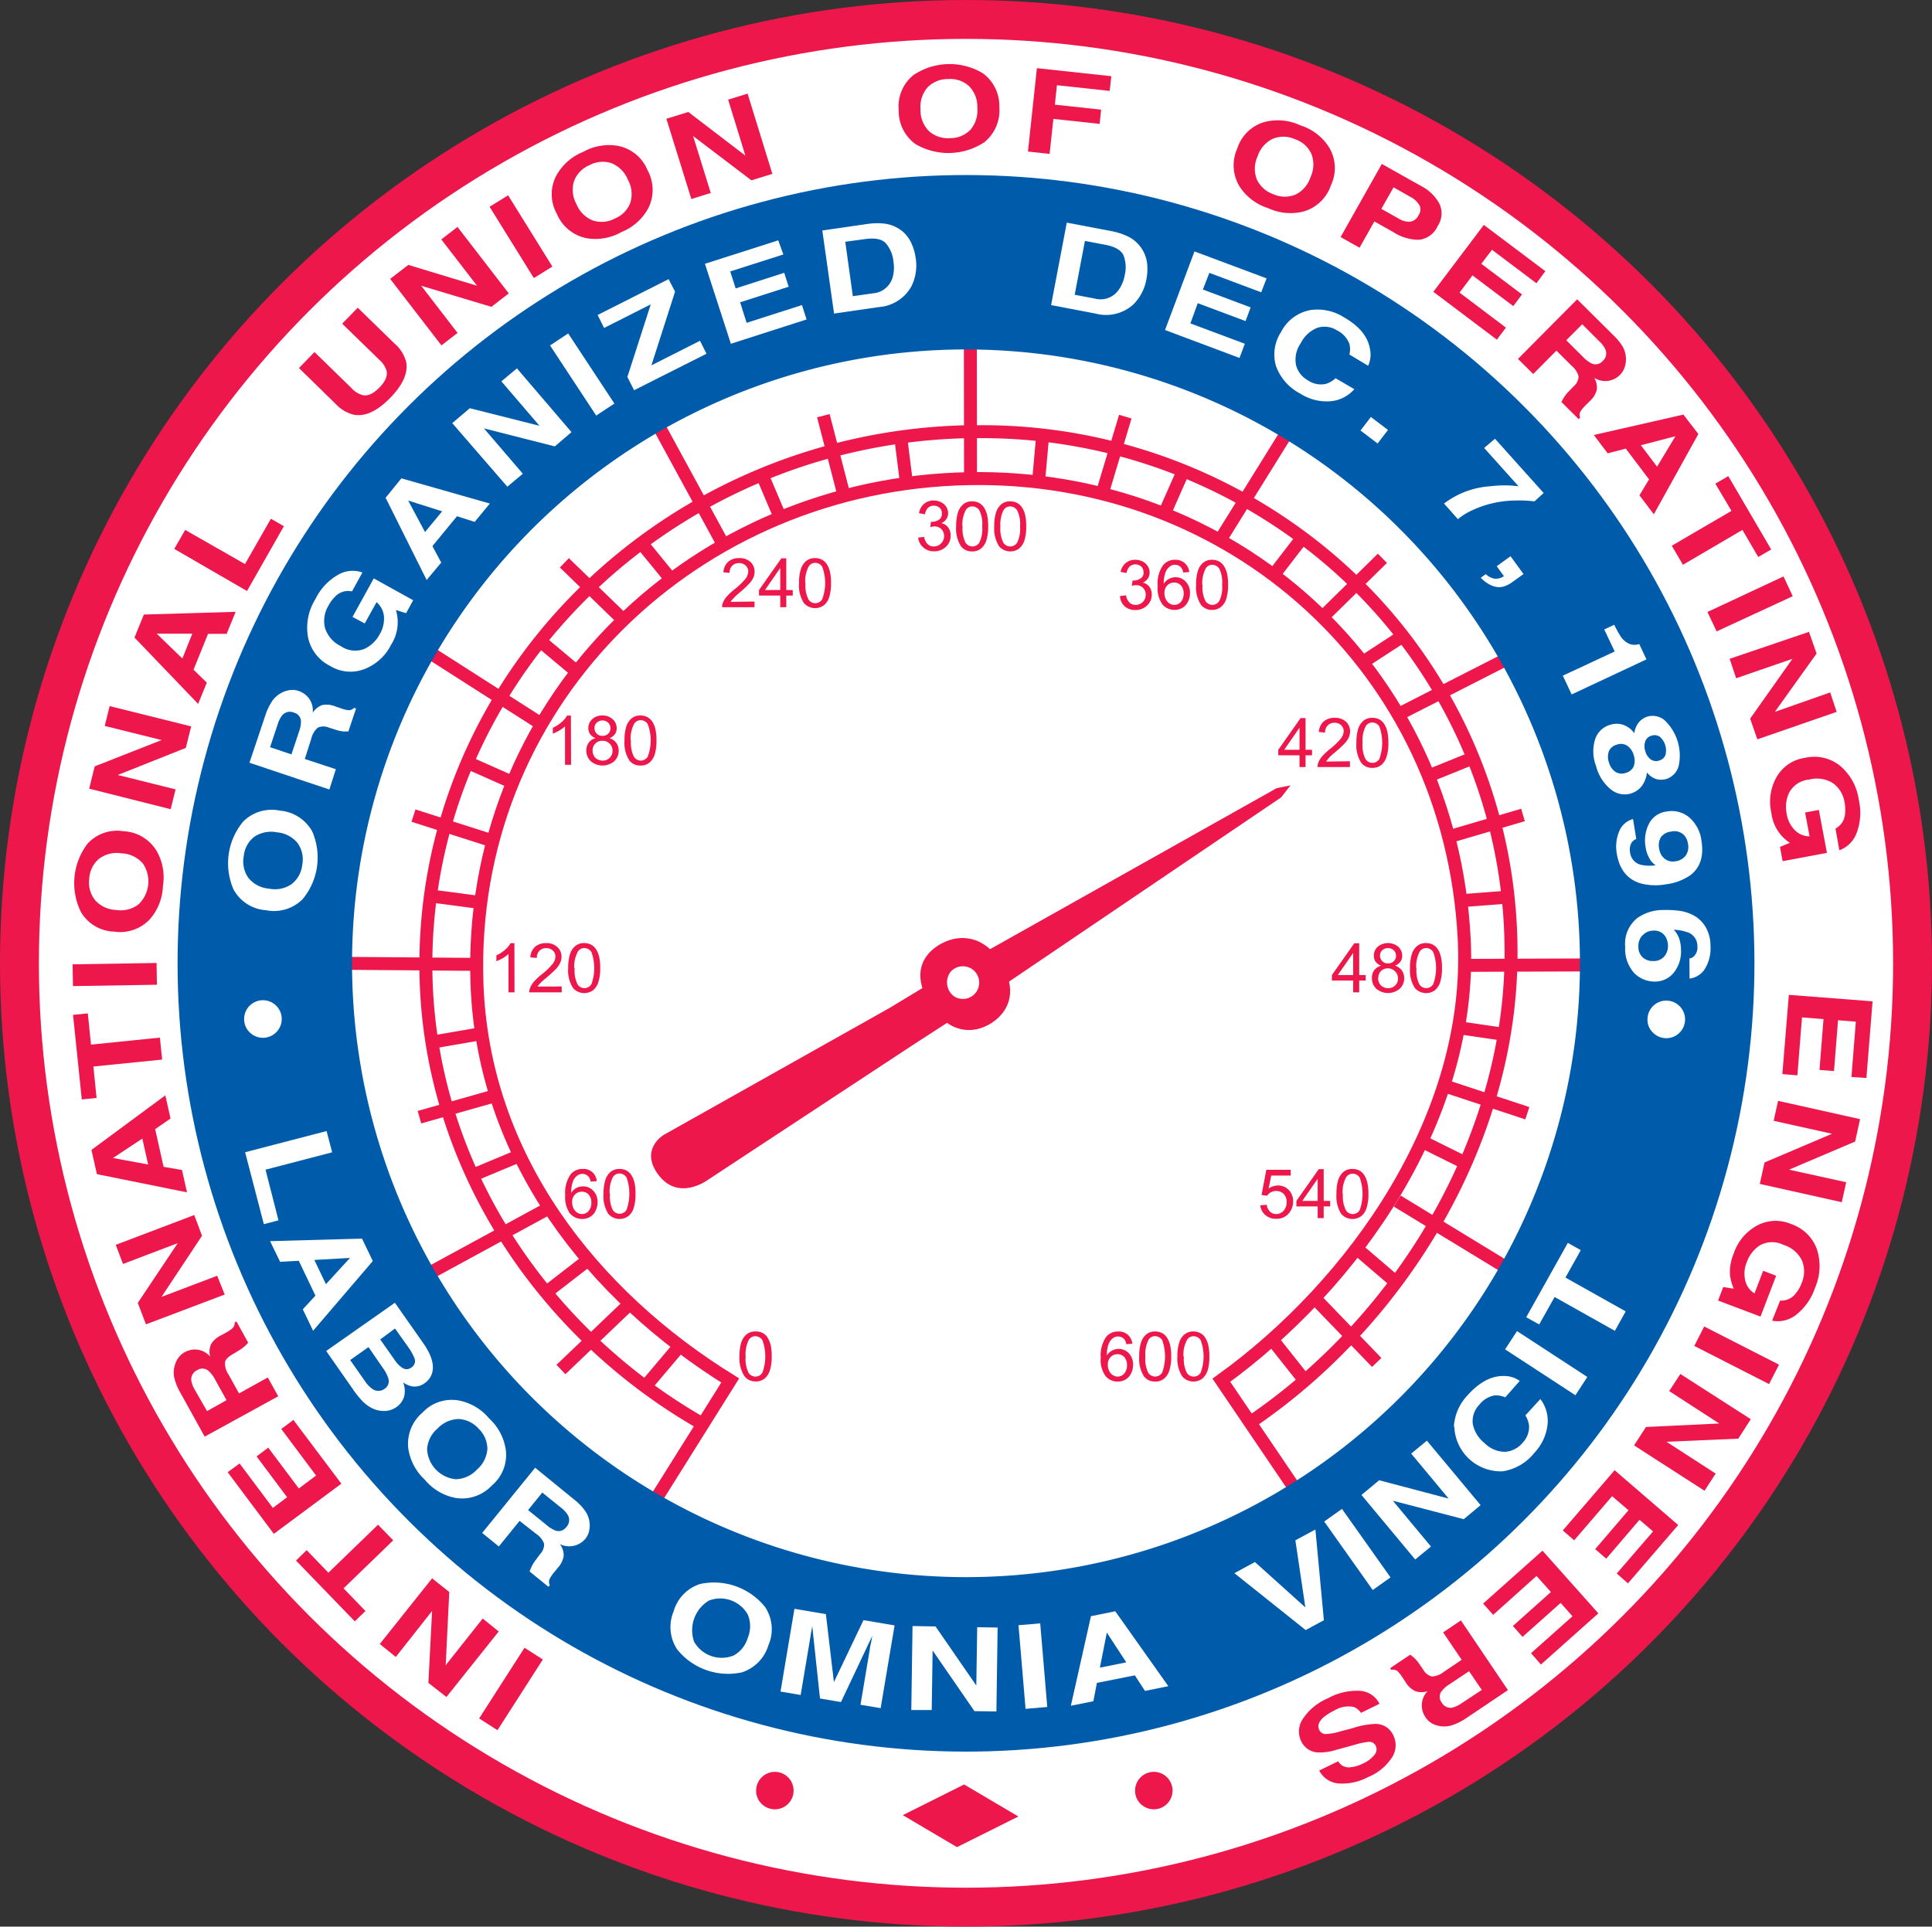 <svg id="Layer_1" data-name="Layer 1" xmlns="http://www.w3.org/2000/svg" viewBox="0 0 298.1 297.33"><rect x="0" y="0" width="298.1" height="297.33" fill="#333333" stroke="none"/><defs><style>.cls-1,.cls-4{fill:#fff;}.cls-1,.cls-3{stroke:#ed174c;}.cls-1{stroke-width:6px;}.cls-2{fill:#ed174c;}.cls-3,.cls-5,.cls-6,.cls-7{fill:none;}.cls-3{stroke-width:2px;}.cls-6,.cls-7{stroke:#005cab;}.cls-6{stroke-width:5px;}.cls-7{stroke-width:18px;}</style></defs><title>IUOE_logo</title><ellipse class="cls-1" cx="149.05" cy="148.66" rx="146.05" ry="145.66"/><path class="cls-2" d="M116.75,93.12V94h-5a1.54,1.54,0,0,1,.1-.64,3.49,3.49,0,0,1,.61-1,10.13,10.13,0,0,1,1.22-1.14,11,11,0,0,0,1.67-1.6,2,2,0,0,0,.43-1.12,1.21,1.21,0,0,0-.4-.93,1.42,1.42,0,0,0-1-.38,1.45,1.45,0,0,0-1.07.4,1.54,1.54,0,0,0-.41,1.11l-.95-.09a2.36,2.36,0,0,1,.74-1.63,2.52,2.52,0,0,1,1.72-.56,2.4,2.4,0,0,1,1.72.6,2,2,0,0,1,.63,1.5,2.32,2.32,0,0,1-.18.89,3.54,3.54,0,0,1-.62.92,14.7,14.7,0,0,1-1.43,1.34,11.5,11.5,0,0,0-1.07,1,3,3,0,0,0-.4.5Z" transform="translate(-0.33 -0.29)"/><path class="cls-2" d="M120.72,94V92.2h-3.28v-.85l3.45-4.9h.76v4.9h1v.85h-1V94Zm0-2.66V87.94l-2.36,3.41Z" transform="translate(-0.33 -0.29)"/><path class="cls-2" d="M123.62,90.28a6.78,6.78,0,0,1,.28-2.16,2.72,2.72,0,0,1,.82-1.26,2.12,2.12,0,0,1,1.37-.44,2.2,2.2,0,0,1,1.07.25,2,2,0,0,1,.75.7,3.66,3.66,0,0,1,.47,1.13,7.07,7.07,0,0,1,.17,1.78,7,7,0,0,1-.27,2.15,2.62,2.62,0,0,1-.82,1.26,2.3,2.3,0,0,1-3.09-.33A5,5,0,0,1,123.62,90.28Zm1,0a4.77,4.77,0,0,0,.43,2.48,1.24,1.24,0,0,0,2.15,0,7.21,7.21,0,0,0,0-5,1.28,1.28,0,0,0-1.08-.61,1.18,1.18,0,0,0-1,.54A4.78,4.78,0,0,0,124.58,90.28Z" transform="translate(-0.33 -0.29)"/><path class="cls-2" d="M142,83.26l.92-.12a2,2,0,0,0,.55,1.13,1.3,1.3,0,0,0,.93.35,1.51,1.51,0,0,0,1.11-.45A1.54,1.54,0,0,0,146,83a1.44,1.44,0,0,0-1.48-1.47,2.66,2.66,0,0,0-.65.11l.1-.82h.15a1.89,1.89,0,0,0,1.07-.31,1.06,1.06,0,0,0,.47-1,1.15,1.15,0,0,0-.34-.85,1.38,1.38,0,0,0-1.8,0,1.71,1.71,0,0,0-.46,1l-.93-.17a2.36,2.36,0,0,1,.77-1.44,2.26,2.26,0,0,1,1.5-.52,2.4,2.4,0,0,1,1.14.27,1.9,1.9,0,0,1,1.08,1.7,1.56,1.56,0,0,1-.27.89,1.74,1.74,0,0,1-.78.64,1.78,1.78,0,0,1,1.05.64A2,2,0,0,1,147,83a2.24,2.24,0,0,1-.72,1.68,2.55,2.55,0,0,1-1.83.69,2.38,2.38,0,0,1-1.65-.59A2.29,2.29,0,0,1,142,83.26Z" transform="translate(-0.33 -0.29)"/><path class="cls-2" d="M147.86,81.53a7,7,0,0,1,.28-2.16,2.62,2.62,0,0,1,.82-1.26,2.07,2.07,0,0,1,1.37-.45,2.28,2.28,0,0,1,1.07.25,2.06,2.06,0,0,1,.76.71,3.85,3.85,0,0,1,.47,1.12,7.67,7.67,0,0,1,.17,1.79,7.05,7.05,0,0,1-.28,2.15,2.64,2.64,0,0,1-.82,1.26,2.07,2.07,0,0,1-1.37.45,2.1,2.1,0,0,1-1.72-.79A5,5,0,0,1,147.86,81.53Zm1,0a4.79,4.79,0,0,0,.43,2.48,1.26,1.26,0,0,0,2.16,0,4.75,4.75,0,0,0,.43-2.47,4.74,4.74,0,0,0-.43-2.48,1.32,1.32,0,0,0-1.09-.62,1.18,1.18,0,0,0-1,.54A4.85,4.85,0,0,0,148.82,81.53Z" transform="translate(-0.33 -0.29)"/><path class="cls-2" d="M153.74,81.53a6.69,6.69,0,0,1,.28-2.16,2.55,2.55,0,0,1,.82-1.26,2,2,0,0,1,1.36-.45,2.25,2.25,0,0,1,1.07.25,2,2,0,0,1,.76.71,3.6,3.6,0,0,1,.47,1.12,7.67,7.67,0,0,1,.17,1.79,7.09,7.09,0,0,1-.27,2.15,2.8,2.8,0,0,1-.82,1.26,2.29,2.29,0,0,1-3.09-.34A5,5,0,0,1,153.74,81.53Zm.95,0a4.77,4.77,0,0,0,.44,2.48,1.25,1.25,0,0,0,2.15,0,4.73,4.73,0,0,0,.44-2.47,4.72,4.72,0,0,0-.44-2.48,1.3,1.3,0,0,0-1.09-.62,1.2,1.2,0,0,0-1,.54A4.85,4.85,0,0,0,154.69,81.53Z" transform="translate(-0.33 -0.29)"/><path class="cls-2" d="M173.14,92.28l.93-.12a2.1,2.1,0,0,0,.54,1.13,1.32,1.32,0,0,0,.94.35,1.51,1.51,0,0,0,1.11-.45,1.54,1.54,0,0,0,.45-1.13,1.44,1.44,0,0,0-1.48-1.47,2.65,2.65,0,0,0-.66.11l.11-.82h.15a1.86,1.86,0,0,0,1.06-.31,1,1,0,0,0,.48-1,1.15,1.15,0,0,0-.35-.85,1.36,1.36,0,0,0-1.79,0,1.71,1.71,0,0,0-.47,1l-.93-.17A2.42,2.42,0,0,1,174,87.2a2.24,2.24,0,0,1,1.5-.52,2.46,2.46,0,0,1,1.14.27,1.91,1.91,0,0,1,.79.72,1.85,1.85,0,0,1,.28,1,1.63,1.63,0,0,1-.26.89,1.85,1.85,0,0,1-.78.64,1.75,1.75,0,0,1,1,.64,2,2,0,0,1,.37,1.22,2.24,2.24,0,0,1-.72,1.68,2.54,2.54,0,0,1-1.83.69,2.4,2.4,0,0,1-1.65-.59A2.29,2.29,0,0,1,173.14,92.28Z" transform="translate(-0.33 -0.29)"/><path class="cls-2" d="M183.83,88.57l-.93.07a1.66,1.66,0,0,0-.35-.79,1.21,1.21,0,0,0-.92-.4,1.23,1.23,0,0,0-.78.25,2,2,0,0,0-.69.93,4.89,4.89,0,0,0-.27,1.75,2.19,2.19,0,0,1,.82-.76,2.17,2.17,0,0,1,1-.25,2.1,2.1,0,0,1,1.58.69,2.45,2.45,0,0,1,.65,1.76,2.79,2.79,0,0,1-.31,1.32,2.2,2.2,0,0,1-.84.94,2.28,2.28,0,0,1-1.22.33,2.38,2.38,0,0,1-1.89-.86,4.3,4.3,0,0,1-.73-2.81,5,5,0,0,1,.81-3.19,2.31,2.31,0,0,1,1.9-.87,2.14,2.14,0,0,1,1.46.5A2.18,2.18,0,0,1,183.83,88.57ZM180,91.83a2.19,2.19,0,0,0,.2.91,1.52,1.52,0,0,0,.57.67,1.36,1.36,0,0,0,.77.23,1.32,1.32,0,0,0,1-.47,1.89,1.89,0,0,0,.42-1.29,1.8,1.8,0,0,0-.41-1.24,1.38,1.38,0,0,0-1.06-.45,1.41,1.41,0,0,0-1.06.45A1.61,1.61,0,0,0,180,91.83Z" transform="translate(-0.33 -0.29)"/><path class="cls-2" d="M184.88,90.55a7,7,0,0,1,.28-2.16,2.62,2.62,0,0,1,.82-1.26,2.07,2.07,0,0,1,1.37-.45,2.28,2.28,0,0,1,1.07.25,2.06,2.06,0,0,1,.76.71,3.85,3.85,0,0,1,.47,1.12,7.67,7.67,0,0,1,.17,1.79,7.05,7.05,0,0,1-.28,2.15,2.64,2.64,0,0,1-.82,1.26,2.07,2.07,0,0,1-1.37.45,2.1,2.1,0,0,1-1.72-.79A5,5,0,0,1,184.88,90.55Zm1,0a4.67,4.67,0,0,0,.44,2.48,1.27,1.27,0,0,0,1.07.61,1.28,1.28,0,0,0,1.08-.62,4.75,4.75,0,0,0,.43-2.47,4.74,4.74,0,0,0-.43-2.48,1.32,1.32,0,0,0-1.09-.62,1.18,1.18,0,0,0-1,.54A4.85,4.85,0,0,0,185.84,90.55Z" transform="translate(-0.33 -0.29)"/><path class="cls-2" d="M114.43,209.64a7,7,0,0,1,.27-2.16,2.69,2.69,0,0,1,.82-1.26,2.07,2.07,0,0,1,1.37-.45A2.28,2.28,0,0,1,118,206a2,2,0,0,1,.76.71,3.85,3.85,0,0,1,.47,1.12,7.67,7.67,0,0,1,.17,1.79,6.75,6.75,0,0,1-.28,2.15,2.71,2.71,0,0,1-.81,1.26,2.12,2.12,0,0,1-1.38.45,2.1,2.1,0,0,1-1.72-.79A5,5,0,0,1,114.43,209.64Zm.95,0a4.75,4.75,0,0,0,.44,2.48,1.25,1.25,0,0,0,2.15,0,7.34,7.34,0,0,0,0-5,1.31,1.31,0,0,0-1.09-.62,1.18,1.18,0,0,0-1,.54A4.85,4.85,0,0,0,115.38,209.64Z" transform="translate(-0.33 -0.29)"/><path class="cls-2" d="M92.4,182.57l-.93.07a1.62,1.62,0,0,0-.35-.79,1.24,1.24,0,0,0-.92-.4,1.3,1.3,0,0,0-.78.25,2,2,0,0,0-.69.93,4.93,4.93,0,0,0-.27,1.75,2.12,2.12,0,0,1,1.84-1,2.09,2.09,0,0,1,1.58.68,2.48,2.48,0,0,1,.65,1.77,2.85,2.85,0,0,1-.31,1.32,2.2,2.2,0,0,1-.84.94,2.51,2.51,0,0,1-3.11-.53,4.32,4.32,0,0,1-.73-2.82,5,5,0,0,1,.81-3.18,2.31,2.31,0,0,1,1.9-.87,2,2,0,0,1,2.15,1.88Zm-3.79,3.26a2.09,2.09,0,0,0,.2.92,1.64,1.64,0,0,0,.57.67,1.44,1.44,0,0,0,.77.23,1.3,1.3,0,0,0,1-.48,1.86,1.86,0,0,0,.42-1.29,1.77,1.77,0,0,0-.41-1.23,1.38,1.38,0,0,0-1.06-.45,1.41,1.41,0,0,0-1.06.45A1.58,1.58,0,0,0,88.61,185.83Z" transform="translate(-0.33 -0.29)"/><path class="cls-2" d="M93.45,184.55a7.08,7.08,0,0,1,.28-2.16,2.72,2.72,0,0,1,.82-1.26,2.12,2.12,0,0,1,1.37-.44,2.28,2.28,0,0,1,1.07.24,2.15,2.15,0,0,1,.76.71,3.92,3.92,0,0,1,.47,1.13,7.58,7.58,0,0,1,.17,1.78,7,7,0,0,1-.28,2.15,2.55,2.55,0,0,1-.82,1.26,2.3,2.3,0,0,1-3.09-.33A5,5,0,0,1,93.45,184.55Zm1,0a4.77,4.77,0,0,0,.43,2.48A1.25,1.25,0,0,0,97,187a7.37,7.37,0,0,0,0-5,1.31,1.31,0,0,0-1.09-.61,1.18,1.18,0,0,0-1,.54A4.78,4.78,0,0,0,94.41,184.55Z" transform="translate(-0.33 -0.29)"/><path class="cls-2" d="M79.72,153.43h-.93v-5.92a4.67,4.67,0,0,1-.87.64,7.23,7.23,0,0,1-1,.48v-.9a5.42,5.42,0,0,0,1.36-.89,3.28,3.28,0,0,0,.82-1h.6Z" transform="translate(-0.33 -0.29)"/><path class="cls-2" d="M87,152.53v.9H82a1.59,1.59,0,0,1,.11-.65,3.49,3.49,0,0,1,.61-1,9.42,9.42,0,0,1,1.22-1.14,10.32,10.32,0,0,0,1.66-1.6,1.91,1.91,0,0,0,.43-1.12,1.24,1.24,0,0,0-.39-.93,1.44,1.44,0,0,0-1-.38,1.47,1.47,0,0,0-1.07.4,1.51,1.51,0,0,0-.41,1.12l-1-.1a2.37,2.37,0,0,1,.73-1.63,2.54,2.54,0,0,1,1.72-.56,2.35,2.35,0,0,1,1.72.61,2,2,0,0,1,.64,1.49,2.16,2.16,0,0,1-.19.89,3.36,3.36,0,0,1-.61.93,17.93,17.93,0,0,1-1.43,1.33c-.56.47-.92.78-1.08.95a3.4,3.4,0,0,0-.39.5Z" transform="translate(-0.33 -0.29)"/><path class="cls-2" d="M88,149.7a7,7,0,0,1,.28-2.16,2.62,2.62,0,0,1,.82-1.26,2.07,2.07,0,0,1,1.37-.45,2.28,2.28,0,0,1,1.07.25,2.12,2.12,0,0,1,.76.7,4,4,0,0,1,.47,1.13,7.67,7.67,0,0,1,.17,1.79,6.94,6.94,0,0,1-.28,2.14,2.63,2.63,0,0,1-.82,1.27,2.31,2.31,0,0,1-3.09-.34A5,5,0,0,1,88,149.7Zm1,0a4.73,4.73,0,0,0,.43,2.47,1.27,1.27,0,0,0,1.08.62,1.31,1.31,0,0,0,1.08-.62,7.34,7.34,0,0,0,0-4.95,1.32,1.32,0,0,0-1.09-.62,1.18,1.18,0,0,0-1,.54A4.82,4.82,0,0,0,88.93,149.7Z" transform="translate(-0.33 -0.29)"/><path class="cls-2" d="M88.44,118.31h-.93v-5.92a5.15,5.15,0,0,1-.88.64,6.7,6.7,0,0,1-1,.48v-.9a5.42,5.42,0,0,0,1.36-.89,3.33,3.33,0,0,0,.83-1h.6Z" transform="translate(-0.33 -0.29)"/><path class="cls-2" d="M92.24,114.21a1.8,1.8,0,0,1-.85-.61,1.54,1.54,0,0,1-.28-.94,1.83,1.83,0,0,1,.59-1.38,2.19,2.19,0,0,1,1.58-.57,2.22,2.22,0,0,1,1.59.58,1.83,1.83,0,0,1,.61,1.4,1.54,1.54,0,0,1-.28.91,1.77,1.77,0,0,1-.84.61,2,2,0,0,1,1.06.73,2,2,0,0,1,.37,1.2,2.16,2.16,0,0,1-.69,1.63,2.8,2.8,0,0,1-3.61,0,2.19,2.19,0,0,1-.69-1.65,2,2,0,0,1,.38-1.24A1.86,1.86,0,0,1,92.24,114.21Zm-.48,1.91a1.62,1.62,0,0,0,.19.77,1.31,1.31,0,0,0,.56.58,1.67,1.67,0,0,0,.8.2,1.47,1.47,0,0,0,1.09-.43,1.45,1.45,0,0,0,.44-1.09,1.47,1.47,0,0,0-.45-1.1,1.51,1.51,0,0,0-1.12-.44,1.47,1.47,0,0,0-1.51,1.51Zm.3-3.49a1.18,1.18,0,0,0,.34.88,1.21,1.21,0,0,0,.9.34,1.18,1.18,0,0,0,.88-.34,1.1,1.1,0,0,0,.34-.83,1.15,1.15,0,0,0-.35-.85,1.18,1.18,0,0,0-.88-.35,1.2,1.2,0,0,0-.88.34A1.06,1.06,0,0,0,92.06,112.63Z" transform="translate(-0.33 -0.29)"/><path class="cls-2" d="M96.69,114.58a7,7,0,0,1,.27-2.16,2.69,2.69,0,0,1,.82-1.26,2.09,2.09,0,0,1,1.37-.45,2.25,2.25,0,0,1,1.07.25,2,2,0,0,1,.76.71,3.6,3.6,0,0,1,.47,1.12,7.67,7.67,0,0,1,.17,1.79,7,7,0,0,1-.27,2.14,2.78,2.78,0,0,1-.82,1.27,2.08,2.08,0,0,1-1.38.44,2.06,2.06,0,0,1-1.71-.78A5,5,0,0,1,96.69,114.58Zm1,0a4.77,4.77,0,0,0,.44,2.48,1.28,1.28,0,0,0,1.07.61,1.29,1.29,0,0,0,1.08-.62,7.18,7.18,0,0,0,0-5,1.3,1.3,0,0,0-1.09-.62,1.2,1.2,0,0,0-1,.54A4.82,4.82,0,0,0,97.64,114.58Z" transform="translate(-0.33 -0.29)"/><path class="cls-2" d="M200.84,118.66v-1.81h-3.28V116l3.45-4.9h.76V116h1v.85h-1v1.81Zm0-2.66v-3.41L198.48,116Z" transform="translate(-0.33 -0.29)"/><path class="cls-2" d="M208.62,117.77v.89h-5a1.78,1.78,0,0,1,.11-.65,3.45,3.45,0,0,1,.61-1,10.13,10.13,0,0,1,1.22-1.15,9.9,9.9,0,0,0,1.66-1.6,1.92,1.92,0,0,0,.44-1.12,1.24,1.24,0,0,0-.4-.93,1.42,1.42,0,0,0-1-.38,1.46,1.46,0,0,0-1.07.41,1.53,1.53,0,0,0-.41,1.11l-.95-.1a2.29,2.29,0,0,1,.74-1.62,2.47,2.47,0,0,1,1.71-.56,2.43,2.43,0,0,1,1.73.6,2,2,0,0,1,.63,1.49,2.37,2.37,0,0,1-.18.9,3.54,3.54,0,0,1-.62.92,14.88,14.88,0,0,1-1.43,1.33c-.56.47-.92.79-1.07,1a3.56,3.56,0,0,0-.4.51Z" transform="translate(-0.33 -0.29)"/><path class="cls-2" d="M209.62,114.93a7.07,7.07,0,0,1,.27-2.16,2.8,2.8,0,0,1,.82-1.26,2.09,2.09,0,0,1,1.37-.44,2.28,2.28,0,0,1,1.07.24,2,2,0,0,1,.76.71,4,4,0,0,1,.47,1.12,7.67,7.67,0,0,1,.17,1.79,6.71,6.71,0,0,1-.28,2.15,2.71,2.71,0,0,1-.81,1.26,2.1,2.1,0,0,1-1.38.45,2.07,2.07,0,0,1-1.72-.79A5,5,0,0,1,209.62,114.93Zm.95,0a4.75,4.75,0,0,0,.44,2.48,1.25,1.25,0,0,0,2.15,0,7.34,7.34,0,0,0,0-5,1.3,1.3,0,0,0-1.09-.62,1.19,1.19,0,0,0-1,.55A4.78,4.78,0,0,0,210.57,114.93Z" transform="translate(-0.33 -0.29)"/><path class="cls-3" d="M108.67,220c-24.55-14-41.93-39.72-42.61-69.07-1-45.36,36.47-82.64,82.84-84l1.11,0a82.73,82.73,0,0,1,51.75,16.7,79.66,79.66,0,0,1,31.71,62.45c.52,29.41-16.73,57.82-40.24,73.72" transform="translate(-0.33 -0.29)"/><line class="cls-3" x1="97.53" y1="200.86" x2="86.55" y2="211.35"/><line class="cls-3" x1="91.36" y1="193.96" x2="83.74" y2="199.86"/><line class="cls-3" x1="85.35" y1="186.08" x2="65.82" y2="196.71"/><line class="cls-3" x1="80.13" y1="178.36" x2="72.56" y2="181.52"/><line class="cls-3" x1="75.84" y1="169.26" x2="64.72" y2="172.41"/><line class="cls-3" x1="74.66" y1="159.45" x2="66.83" y2="160.8"/><line class="cls-3" x1="73.7" y1="148.83" x2="51" y2="148.65"/><line class="cls-3" x1="74.65" y1="139.35" x2="66.75" y2="138.31"/><line class="cls-3" x1="76.14" y1="129.82" x2="63.8" y2="125.87"/><line class="cls-3" x1="104.69" y1="207.92" x2="99.62" y2="213.92"/><line class="cls-3" x1="79.62" y1="120.99" x2="72.42" y2="117.79"/><line class="cls-3" x1="83.57" y1="111.75" x2="62.5" y2="98.28"/><line class="cls-3" x1="89.15" y1="103.79" x2="83.86" y2="99.36"/><line class="cls-3" x1="96.09" y1="95.59" x2="87.08" y2="86.86"/><line class="cls-3" x1="103.3" y1="89.12" x2="98.87" y2="83.69"/><line class="cls-3" x1="111.97" y1="84.72" x2="100.67" y2="63.97"/><line class="cls-3" x1="120.42" y1="79.94" x2="117.6" y2="73.29"/><line class="cls-3" x1="130.08" y1="75.88" x2="127.04" y2="64.15"/><line class="cls-3" x1="139.84" y1="74.34" x2="138.99" y2="67.61"/><line class="cls-3" x1="149.75" y1="74.01" x2="149.72" y2="50.04"/><line class="cls-3" x1="160.84" y1="67.67" x2="160.26" y2="74.11"/><line class="cls-3" x1="173.63" y1="64.3" x2="170.16" y2="75.84"/><line class="cls-3" x1="182.42" y1="73.03" x2="179.72" y2="79.13"/><line class="cls-3" x1="199.41" y1="65.4" x2="188.33" y2="83.23"/><line class="cls-3" x1="201.2" y1="82.66" x2="196.75" y2="88.44"/><line class="cls-3" x1="213.3" y1="86.16" x2="204.13" y2="95.17"/><line class="cls-3" x1="216.68" y1="98.01" x2="210.36" y2="102.13"/><line class="cls-3" x1="234.07" y1="100.91" x2="215.92" y2="110.16"/><line class="cls-3" x1="227.58" y1="116.85" x2="220.34" y2="119.78"/><line class="cls-3" x1="234.99" y1="125.77" x2="223.36" y2="129.19"/><line class="cls-3" x1="233.25" y1="138.4" x2="225.29" y2="139.01"/><line class="cls-3" x1="248" y1="148.9" x2="226.31" y2="148.98"/><line class="cls-3" x1="225.51" y1="158.67" x2="231.61" y2="159.56"/><line class="cls-3" x1="235.66" y1="171.8" x2="223.12" y2="167.66"/><line class="cls-3" x1="226.55" y1="179.7" x2="219.33" y2="176.12"/><line class="cls-3" x1="235.71" y1="197.61" x2="215.58" y2="185.35"/><line class="cls-3" x1="215.7" y1="198.14" x2="209.53" y2="192.86"/><line class="cls-3" x1="212.42" y1="210.26" x2="203.22" y2="200.72"/><line class="cls-3" x1="201.33" y1="213.08" x2="196.8" y2="207.36"/><path class="cls-3" d="M200.78,231l-12-17.71c20.38-14.68,38.89-40.62,37.47-68.13-2.14-41.7-35.73-71.81-76.54-71l-1.94.06C106.08,76,72.52,109.41,73.92,151.93c.9,27.14,18,48.35,39.08,61.4L100.67,233" transform="translate(-0.33 -0.29)"/><path class="cls-3" d="M188.78,213.26" transform="translate(-0.33 -0.29)"/><path class="cls-2" d="M209.12,153.43v-1.82h-3.28v-.85l3.45-4.9h.76v4.9h1v.85h-1v1.82Zm0-2.67v-3.41l-2.37,3.41Z" transform="translate(-0.33 -0.29)"/><path class="cls-2" d="M213.45,149.32a1.75,1.75,0,0,1-.86-.6,1.54,1.54,0,0,1-.28-.94,1.83,1.83,0,0,1,.59-1.38,2.49,2.49,0,0,1,3.18,0,1.86,1.86,0,0,1,.6,1.4,1.49,1.49,0,0,1-.28.91,1.71,1.71,0,0,1-.83.6,2.13,2.13,0,0,1,1.06.74,2,2,0,0,1,.36,1.2,2.16,2.16,0,0,1-.69,1.63,2.8,2.8,0,0,1-3.61,0,2.22,2.22,0,0,1-.68-1.65,2,2,0,0,1,.37-1.24A2,2,0,0,1,213.45,149.32Zm-.49,1.92a1.62,1.62,0,0,0,.19.77,1.36,1.36,0,0,0,.56.58,1.69,1.69,0,0,0,.8.2,1.49,1.49,0,0,0,1.1-.43,1.45,1.45,0,0,0,.43-1.09,1.57,1.57,0,0,0-2.65-1.11A1.5,1.5,0,0,0,213,151.24Zm.3-3.49a1.19,1.19,0,0,0,.35.88,1.21,1.21,0,0,0,.89.34,1.18,1.18,0,0,0,.88-.34,1.11,1.11,0,0,0,.35-.83,1.16,1.16,0,0,0-.36-.86,1.31,1.31,0,0,0-1.76,0A1.1,1.1,0,0,0,213.26,147.75Z" transform="translate(-0.33 -0.29)"/><path class="cls-2" d="M217.89,149.7a6.69,6.69,0,0,1,.28-2.16,2.55,2.55,0,0,1,.82-1.26,2.07,2.07,0,0,1,1.37-.45,2.24,2.24,0,0,1,1.06.25,2,2,0,0,1,.76.7,3.77,3.77,0,0,1,.47,1.13,7.16,7.16,0,0,1,.17,1.79,7,7,0,0,1-.27,2.14,2.7,2.7,0,0,1-.82,1.27,2.31,2.31,0,0,1-3.09-.34A5,5,0,0,1,217.89,149.7Zm1,0a4.73,4.73,0,0,0,.43,2.47,1.27,1.27,0,0,0,1.08.62,1.29,1.29,0,0,0,1.07-.62,7.18,7.18,0,0,0,0-4.95,1.29,1.29,0,0,0-1.08-.62,1.18,1.18,0,0,0-1,.54A4.82,4.82,0,0,0,218.85,149.7Z" transform="translate(-0.33 -0.29)"/><path class="cls-2" d="M194.79,186.3l1-.08a1.77,1.77,0,0,0,.51,1.07,1.36,1.36,0,0,0,.95.36,1.48,1.48,0,0,0,1.13-.51,1.89,1.89,0,0,0,.47-1.34,1.69,1.69,0,0,0-.45-1.25,1.55,1.55,0,0,0-1.17-.46,1.68,1.68,0,0,0-.81.2,1.62,1.62,0,0,0-.57.53l-.87-.11.74-3.89h3.76v.89h-3l-.41,2a2.52,2.52,0,0,1,1.43-.47,2.28,2.28,0,0,1,1.67.68,2.43,2.43,0,0,1,.68,1.77,2.75,2.75,0,0,1-.6,1.77,2.39,2.39,0,0,1-2,.92,2.44,2.44,0,0,1-1.69-.58A2.24,2.24,0,0,1,194.79,186.3Z" transform="translate(-0.33 -0.29)"/><path class="cls-2" d="M203.64,188.28v-1.81h-3.28v-.85l3.45-4.9h.76v4.9h1v.85h-1v1.81Zm0-2.66v-3.41l-2.37,3.41Z" transform="translate(-0.33 -0.29)"/><path class="cls-2" d="M206.54,184.55a7.11,7.11,0,0,1,.27-2.16,2.8,2.8,0,0,1,.82-1.26,2.14,2.14,0,0,1,1.37-.44,2.28,2.28,0,0,1,1.07.24,2.07,2.07,0,0,1,.76.71,3.92,3.92,0,0,1,.47,1.13,7.58,7.58,0,0,1,.17,1.78,6.67,6.67,0,0,1-.28,2.15,2.61,2.61,0,0,1-.81,1.26,2.31,2.31,0,0,1-3.1-.33A5.07,5.07,0,0,1,206.54,184.55Zm1,0a4.75,4.75,0,0,0,.44,2.48,1.24,1.24,0,0,0,2.15,0,7.37,7.37,0,0,0,0-5,1.29,1.29,0,0,0-1.09-.61,1.2,1.2,0,0,0-1,.54A4.78,4.78,0,0,0,207.49,184.55Z" transform="translate(-0.33 -0.29)"/><path class="cls-2" d="M144,155.51c2.7,4.18,6.41,4.54,9.34,2.64s4-5.35,1.3-9.52-6.65-4.31-9.59-2.41S141.25,151.34,144,155.51Z" transform="translate(-0.33 -0.29)"/><path class="cls-2" d="M137.57,155.85l-34.86,19.6s-3.72,2.21-.81,6.12c3.12,4.18,7.61.83,7.61.83l32-21.06,8.7-5.63L198,123.35l1.45-1.86-2.13.43-51.4,28.88Z" transform="translate(-0.33 -0.29)"/><path class="cls-4" d="M147.55,154.06a2.52,2.52,0,1,0-.59-3.74A2.69,2.69,0,0,0,147.55,154.06Z" transform="translate(-0.33 -0.29)"/><path class="cls-5" d="M149.38,279.41A130.46,130.46,0,1,0,18.92,149,130.46,130.46,0,0,0,149.38,279.41Z" transform="translate(-0.33 -0.29)"/><circle class="cls-6" cx="149.38" cy="148.95" r="119.15" transform="translate(-61.9 148.97) rotate(-45)"/><circle class="cls-7" cx="149.38" cy="148.95" r="107.83" transform="translate(-29.88 260.39) rotate(-76.9)"/><path class="cls-2" d="M175.05,207.66l-.93.07a1.66,1.66,0,0,0-.35-.8,1.31,1.31,0,0,0-1.7-.14,2,2,0,0,0-.69.93,4.89,4.89,0,0,0-.27,1.75,2.19,2.19,0,0,1,.82-.76,2.17,2.17,0,0,1,1-.25,2.13,2.13,0,0,1,1.58.68,2.49,2.49,0,0,1,.65,1.77,2.91,2.91,0,0,1-.3,1.32,2.24,2.24,0,0,1-2.06,1.27,2.39,2.39,0,0,1-1.9-.86,4.28,4.28,0,0,1-.73-2.81,5.07,5.07,0,0,1,.81-3.19,2.33,2.33,0,0,1,1.9-.87,2.12,2.12,0,0,1,1.46.5A2.18,2.18,0,0,1,175.05,207.66Zm-3.79,3.26a2,2,0,0,0,.2.91,1.52,1.52,0,0,0,.57.67,1.38,1.38,0,0,0,.77.23,1.32,1.32,0,0,0,1-.47,1.89,1.89,0,0,0,.42-1.29,1.8,1.8,0,0,0-.41-1.24,1.38,1.38,0,0,0-1.06-.45,1.41,1.41,0,0,0-1.06.45A1.61,1.61,0,0,0,171.26,210.92Z" transform="translate(-0.33 -0.29)"/><path class="cls-2" d="M176.11,209.64a7,7,0,0,1,.27-2.16,2.69,2.69,0,0,1,.82-1.26,2.07,2.07,0,0,1,1.37-.45,2.28,2.28,0,0,1,1.07.25,2.06,2.06,0,0,1,.76.71,3.85,3.85,0,0,1,.47,1.12,7.67,7.67,0,0,1,.17,1.79,7.05,7.05,0,0,1-.28,2.15,2.64,2.64,0,0,1-.82,1.26,2.07,2.07,0,0,1-1.37.45,2.1,2.1,0,0,1-1.72-.79A5,5,0,0,1,176.11,209.64Zm.95,0a4.77,4.77,0,0,0,.43,2.48,1.29,1.29,0,0,0,1.08.61,1.27,1.27,0,0,0,1.08-.62,7.34,7.34,0,0,0,0-5,1.31,1.31,0,0,0-1.09-.62,1.18,1.18,0,0,0-1,.54A4.85,4.85,0,0,0,177.06,209.64Z" transform="translate(-0.33 -0.29)"/><path class="cls-2" d="M182,209.64a6.69,6.69,0,0,1,.28-2.16,2.55,2.55,0,0,1,.82-1.26,2.06,2.06,0,0,1,1.36-.45,2.25,2.25,0,0,1,1.07.25,2,2,0,0,1,.76.71,3.6,3.6,0,0,1,.47,1.12,7.67,7.67,0,0,1,.17,1.79,7.09,7.09,0,0,1-.27,2.15,2.8,2.8,0,0,1-.82,1.26,2.29,2.29,0,0,1-3.09-.34A5,5,0,0,1,182,209.64Zm1,0a4.75,4.75,0,0,0,.44,2.48,1.25,1.25,0,0,0,2.15,0,7.18,7.18,0,0,0,0-5,1.3,1.3,0,0,0-1.09-.62,1.2,1.2,0,0,0-1,.54A4.85,4.85,0,0,0,182.93,209.64Z" transform="translate(-0.33 -0.29)"/><path class="cls-6" d="M149.38,246.18A97.23,97.23,0,1,0,52.15,149,97.23,97.23,0,0,0,149.38,246.18Z" transform="translate(-0.33 -0.29)"/><path class="cls-2" d="M81.26,254.58l2.83,1.81-7,10.91-2.83-1.81Z" transform="translate(-0.33 -0.29)"/><path class="cls-2" d="M69.21,262.18,66.43,260,67,248.9,61.4,256l-2.47-2L67,243.87l2.65,2.1-.55,11.3,5.71-7.2,2.47,2Z" transform="translate(-0.33 -0.29)"/><path class="cls-2" d="M46,241.12l1.65-1.6L51,243l7.66-7.41L61,238l-7.66,7.41,3.38,3.5-1.65,1.59Z" transform="translate(-0.33 -0.29)"/><path class="cls-2" d="M37.3,226.14,42.43,233l2.2-1.65-4.71-6.3,1.8-1.35,4.72,6.3,2.66-2-5.37-7.18,1.87-1.4L53,229.26,42.58,237l-7.12-9.51Z" transform="translate(-0.33 -0.29)"/><path class="cls-2" d="M27.21,212.87a4,4,0,0,1,.06-1.77,4,4,0,0,1,.56-1.24,3.06,3.06,0,0,1,1.05-.92,3.28,3.28,0,0,1,1.87-.37,3.18,3.18,0,0,1,2,1.07,2.94,2.94,0,0,1,.13-1.88,3.53,3.53,0,0,1,1.55-1.39l.76-.42a5.48,5.48,0,0,0,1-.67,1.09,1.09,0,0,0,.34-.9l.28-.16,1.81,3.27a5.48,5.48,0,0,1-.5.53,5,5,0,0,1-.9.66l-1,.61c-.71.41-1.11.83-1.18,1.27a3.14,3.14,0,0,0,.57,1.88l1.6,2.89,4.44-2.46,1.61,2.9L31.91,222l-3.75-6.78A8.64,8.64,0,0,1,27.21,212.87Zm5.07,5.19,3-1.69-1.76-3.18a4.89,4.89,0,0,0-1-1.33,1.44,1.44,0,0,0-1.75-.13,1.57,1.57,0,0,0-.93,1.58,4.13,4.13,0,0,0,.56,1.48Z" transform="translate(-0.33 -0.29)"/><path class="cls-2" d="M22.85,204.67l-1.26-3.31,6.16-9.22-8.44,3.21-1.12-2.95,12.11-4.6L31.5,191l-6.25,9.43,8.59-3.26L35,200.07Z" transform="translate(-0.33 -0.29)"/><path class="cls-2" d="M15.28,181.49l-.84-3.74,11.4-8.42.8,3.58-2.37,1.63,1.3,5.82,2.84.49.77,3.45ZM23.19,180l-.9-4L17.76,179Z" transform="translate(-0.33 -0.29)"/><path class="cls-2" d="M11.6,156.91l2.28-.23.49,4.82L25,160.42l.35,3.39-10.61,1.07.49,4.85-2.28.23Z" transform="translate(-0.33 -0.29)"/><path class="cls-2" d="M24.49,148.9l.05,3.36-12.95.21-.06-3.36Z" transform="translate(-0.33 -0.29)"/><path class="cls-2" d="M24.47,131.57a8.12,8.12,0,0,1,1,5.42,8.2,8.2,0,0,1-2,5.14,6.27,6.27,0,0,1-5.55,1.93,6.15,6.15,0,0,1-5.09-3,10.06,10.06,0,0,1,1-10.56,6.18,6.18,0,0,1,5.55-1.93A6.29,6.29,0,0,1,24.47,131.57Zm-2.16,1.91a4.56,4.56,0,0,0-3.24-1.5,4.56,4.56,0,0,0-3.47.85,4.3,4.3,0,0,0-1.5,3.06A4.36,4.36,0,0,0,15,139.2a4.54,4.54,0,0,0,3.24,1.52,4.52,4.52,0,0,0,3.47-.87,4.91,4.91,0,0,0,.62-6.37Z" transform="translate(-0.33 -0.29)"/><path class="cls-2" d="M14.09,122l.85-3.44,10.32-4.06-8.77-2.18.76-3.06,12.58,3.13L29,115.71,18.5,119.89l8.92,2.22-.76,3.06Z" transform="translate(-0.33 -0.29)"/><path class="cls-2" d="M21.08,98.68l1.45-3.55,14.16-.42-1.39,3.4-2.87,0-2.24,5.53,2.05,2-1.34,3.28Zm7.39,3.24L30,98.08l-5.49,0Z" transform="translate(-0.33 -0.29)"/><path class="cls-2" d="M27.22,85l1.68-2.93,9.23,5.27,4-7,2,1.16-5.69,10Z" transform="translate(-0.33 -0.29)"/><path class="cls-2" d="M46.46,57.09l2.4-2.47,5.7,5.56a3.57,3.57,0,0,0,1.67,1.07c.8.22,1.68-.17,2.64-1.15s1.31-1.87,1.08-2.67a3.79,3.79,0,0,0-1.12-1.64l-5.7-5.55,2.4-2.46,5.7,5.55A5.57,5.57,0,0,1,63,56.15c.31,1.7-.51,3.54-2.47,5.55S56.73,64.58,55,64.31a5.57,5.57,0,0,1-2.86-1.67Z" transform="translate(-0.33 -0.29)"/><path class="cls-2" d="M60.53,43.33l2.8-2.16,10.61,3.22-5.52-7.15,2.5-1.93,7.91,10.26-2.68,2.07L65.32,44.39l5.61,7.28-2.49,1.92Z" transform="translate(-0.33 -0.29)"/><path class="cls-2" d="M85.56,41.43,82.7,43.2l-6.83-11,2.86-1.77Z" transform="translate(-0.33 -0.29)"/><path class="cls-2" d="M100.35,32.44a8.14,8.14,0,0,1-4.13,3.66,8.11,8.11,0,0,1-5.44.94,6.32,6.32,0,0,1-4.53-3.75,6.19,6.19,0,0,1-.09-5.89,8.19,8.19,0,0,1,4.13-3.66,8.14,8.14,0,0,1,5.43-.93,6.19,6.19,0,0,1,4.53,3.76A6.29,6.29,0,0,1,100.35,32.44Zm-2.76-.86A4.56,4.56,0,0,0,97.2,28a4.6,4.6,0,0,0-2.53-2.53,4.31,4.31,0,0,0-3.39.31,4.36,4.36,0,0,0-2.38,2.46,4.53,4.53,0,0,0,.38,3.56,4.5,4.5,0,0,0,2.54,2.52A4.35,4.35,0,0,0,95.23,34,4.26,4.26,0,0,0,97.59,31.58Z" transform="translate(-0.33 -0.29)"/><path class="cls-2" d="M103.15,18.62l3.38-1.05,8.81,6.74-2.66-8.64,3-.93,3.82,12.38-3.23,1-9-6.84L110,30.07,107,31Z" transform="translate(-0.33 -0.29)"/><path class="cls-2" d="M152.21,22.24a10.06,10.06,0,0,1-10.6.3A6.27,6.27,0,0,1,139,17.26a6.16,6.16,0,0,1,2.31-5.41,10,10,0,0,1,10.61-.29,6.2,6.2,0,0,1,2.6,5.27A6.3,6.3,0,0,1,152.21,22.24Zm-2.16-1.91a4.59,4.59,0,0,0,1.08-3.4,4.57,4.57,0,0,0-1.27-3.34,4.28,4.28,0,0,0-3.22-1.1,4.36,4.36,0,0,0-3.18,1.27,4.58,4.58,0,0,0-1.1,3.41,4.54,4.54,0,0,0,1.29,3.34,4.38,4.38,0,0,0,3.24,1.1A4.3,4.3,0,0,0,150.05,20.33Z" transform="translate(-0.33 -0.29)"/><path class="cls-2" d="M160.32,10.81l11.48,1.24-.25,2.27-8.14-.88-.32,3,7.14.77L170,19.41l-7.14-.77-.58,5.4-3.34-.36Z" transform="translate(-0.33 -0.29)"/><path class="cls-2" d="M201.49,32.92a8.2,8.2,0,0,1-5.5-.51,8.2,8.2,0,0,1-4.4-3.34,6.29,6.29,0,0,1-.35-5.87,6.19,6.19,0,0,1,4.23-4.09,8.18,8.18,0,0,1,5.49.52,8.15,8.15,0,0,1,4.4,3.33,6.19,6.19,0,0,1,.35,5.87A6.32,6.32,0,0,1,201.49,32.92Zm-1.26-2.6a4.58,4.58,0,0,0,2.32-2.72,4.55,4.55,0,0,0,.12-3.57,4.26,4.26,0,0,0-2.54-2.26,4.33,4.33,0,0,0-3.42-.06,4.55,4.55,0,0,0-2.34,2.71,4.57,4.57,0,0,0-.11,3.58,4.4,4.4,0,0,0,2.56,2.27A4.35,4.35,0,0,0,200.23,30.32Z" transform="translate(-0.33 -0.29)"/><path class="cls-2" d="M219.33,37.29a7.21,7.21,0,0,1-4-1.17l-2.94-1.66-2.29,4.06-2.92-1.65,6.36-11.28L219.6,29a6.59,6.59,0,0,1,2.84,2.76,3.51,3.51,0,0,1-.28,3.41A3.58,3.58,0,0,1,219.33,37.29Zm0-5.33A3.23,3.23,0,0,0,218,30.7l-2.65-1.5-1.88,3.32,2.66,1.5a3,3,0,0,0,1.79.48,1.69,1.69,0,0,0,1.29-1A1.61,1.61,0,0,0,219.38,32Z" transform="translate(-0.33 -0.29)"/><path class="cls-2" d="M237.39,44l-6.85-5.16L228.89,41l6.28,4.73-1.35,1.8-6.29-4.74-2,2.66,7.16,5.4-1.4,1.86-9.8-7.39L229.28,35l9.49,7.14Z" transform="translate(-0.33 -0.29)"/><path class="cls-2" d="M250.77,53.9A4,4,0,0,1,251,57a3.1,3.1,0,0,1-.75,1.18,3.22,3.22,0,0,1-1.69.87,3.15,3.15,0,0,1-2.25-.46,3,3,0,0,1,.4,1.85,3.5,3.5,0,0,1-1.09,1.76l-.62.62a5.75,5.75,0,0,0-.78.92,1.11,1.11,0,0,0-.08,1l-.23.23-2.65-2.63a7.26,7.26,0,0,1,.34-.65,5.25,5.25,0,0,1,.68-.89l.84-.87a2.09,2.09,0,0,0,.78-1.55,3.24,3.24,0,0,0-1.08-1.65l-2.34-2.33-3.58,3.61-2.35-2.33,9.13-9.2,5.5,5.46A8.51,8.51,0,0,1,250.77,53.9Zm-6.31-3.57L242,52.8l2.58,2.57a4.63,4.63,0,0,0,1.31,1,1.43,1.43,0,0,0,1.71-.35,1.56,1.56,0,0,0,.45-1.78,4,4,0,0,0-.95-1.27Z" transform="translate(-0.33 -0.29)"/><path class="cls-2" d="M260.07,64.27l2.31,3-6.87,12.39-2.22-2.93,1.48-2.46-3.59-4.75-2.79.73-2.14-2.83ZM253.51,69l2.5,3.31,2.83-4.7Z" transform="translate(-0.33 -0.29)"/><path class="cls-2" d="M273.62,85.09l-2,1.16-2.44-4.18L260,87.45l-1.72-2.94,9.21-5.38L265,74.93l2-1.16Z" transform="translate(-0.33 -0.29)"/><path class="cls-2" d="M265.2,97.73l-1.42-3,11.74-5.48,1.42,3.05Z" transform="translate(-0.33 -0.29)"/><path class="cls-2" d="M279.45,97.8l1.17,3.35-6.44,9,8.54-3,1,3-12.24,4.24-1.11-3.2,6.53-9.23-8.69,3-1-3Z" transform="translate(-0.33 -0.29)"/><path class="cls-2" d="M283.54,128.16A2.79,2.79,0,0,0,285,126a6,6,0,0,0-.06-1.88,4.5,4.5,0,0,0-1.75-2.94,4.65,4.65,0,0,0-3.72-.58,3.87,3.87,0,0,0-3.07,2,5.1,5.1,0,0,0-.4,3.23,4.61,4.61,0,0,0,1.28,2.59,3.2,3.2,0,0,0,2.26.94l-.69-3.68,2.12-.4,1.25,6.63-6.84,1.28-.41-2.2,1.53-.63a6.36,6.36,0,0,1-2.85-4.61,7.7,7.7,0,0,1,.78-5.51,6,6,0,0,1,4.42-3,6.36,6.36,0,0,1,5.36,1.2,8.35,8.35,0,0,1,2.92,5.27,8.87,8.87,0,0,1-.32,5.11,4.5,4.5,0,0,1-2.68,2.69Z" transform="translate(-0.33 -0.29)"/><path class="cls-2" d="M286,166.5l.68-8.54-2.75-.22-.62,7.84-2.24-.17.62-7.85-3.32-.26-.71,8.94-2.32-.19,1-12.23,12.92,1-.95,11.83Z" transform="translate(-0.33 -0.29)"/><path class="cls-2" d="M287.33,173l-.76,3.46-10.2,4.34,8.82,1.94-.68,3.08L271.86,183l.73-3.31L283,175.26l-9-2,.68-3.08Z" transform="translate(-0.33 -0.29)"/><path class="cls-2" d="M275,201a2.75,2.75,0,0,0,2.4-1.1,5.47,5.47,0,0,0,.93-1.63,4.51,4.51,0,0,0,.05-3.42,4.65,4.65,0,0,0-2.87-2.44,3.87,3.87,0,0,0-3.64.07,5.11,5.11,0,0,0-2,2.54,4.67,4.67,0,0,0-.26,2.88,3.19,3.19,0,0,0,1.43,2l1.34-3.5,2,.77-2.41,6.3L265.42,201l.8-2.09,1.63.26a7.5,7.5,0,0,1-.59-2.11,7.39,7.39,0,0,1,.57-3.31,7.68,7.68,0,0,1,3.54-4.29,6.06,6.06,0,0,1,5.35-.26,6.39,6.39,0,0,1,3.93,3.82,8.4,8.4,0,0,1-.26,6,8.89,8.89,0,0,1-2.94,4.19,4.53,4.53,0,0,1-3.69.89Z" transform="translate(-0.33 -0.29)"/><path class="cls-2" d="M261.75,208l1.53-3,11.54,5.89-1.53,3Z" transform="translate(-0.33 -0.29)"/><path class="cls-2" d="M270.47,219.31l-1.93,3-11.08.48,7.59,4.91-1.72,2.65-10.87-7,1.84-2.84,11.3-.54-7.72-5,1.72-2.64Z" transform="translate(-0.33 -0.29)"/><path class="cls-2" d="M249.79,243.12l5.6-6.49-2.09-1.8-5.13,6-1.71-1.47,5.14-6-2.53-2.17L243.22,238l-1.76-1.52,8-9.3,9.81,8.46-7.75,9Z" transform="translate(-0.33 -0.29)"/><path class="cls-2" d="M236.56,255.42l6.4-5.7-1.83-2.06-5.88,5.24-1.49-1.68,5.87-5.24-2.22-2.48-6.69,6-1.55-1.74,9.16-8.16,8.62,9.67-8.86,7.9Z" transform="translate(-0.33 -0.29)"/><path class="cls-2" d="M224.23,266.58a4,4,0,0,1-3-.35,3.09,3.09,0,0,1-1-1,3.23,3.23,0,0,1-.52-1.83,3.17,3.17,0,0,1,.89-2.12,3,3,0,0,1-1.89,0,3.54,3.54,0,0,1-1.52-1.42l-.48-.72a5.08,5.08,0,0,0-.75-.95A1.11,1.11,0,0,0,215,258l-.18-.27,3.1-2.08.57.45a5.44,5.44,0,0,1,.74.85l.69,1a2.14,2.14,0,0,0,1.37,1.07,3.28,3.28,0,0,0,1.83-.73l2.74-1.85L223,252.21l2.74-1.85L233,261.12l-6.43,4.32A8.62,8.62,0,0,1,224.23,266.58Zm4.74-5.49L227,258.2l-3,2a4.61,4.61,0,0,0-1.23,1.08,1.41,1.41,0,0,0,0,1.74,1.55,1.55,0,0,0,1.65.8,4.34,4.34,0,0,0,1.43-.68Z" transform="translate(-0.33 -0.29)"/><path class="cls-2" d="M210.32,264.63a2.32,2.32,0,0,0-1.13-.92,4.16,4.16,0,0,0-2.95.54,8.31,8.31,0,0,0-1.69,1.06c-.74.67-1,1.33-.64,2a1.1,1.1,0,0,0,1.08.58,9,9,0,0,0,2.28-.44L209,267a12.47,12.47,0,0,1,3.63-.67,3,3,0,0,1,2.7,1.8,3.45,3.45,0,0,1-.17,3.3,8,8,0,0,1-3.72,3.1,8.54,8.54,0,0,1-4.45,1,3.68,3.68,0,0,1-3.11-2l2.93-1.43a1.87,1.87,0,0,0,1.9.92,5.41,5.41,0,0,0,1.95-.59,4.66,4.66,0,0,0,1.74-1.32,1.29,1.29,0,0,0,.2-1.41,1.11,1.11,0,0,0-1.16-.59,11.57,11.57,0,0,0-2.17.47l-2.79.76a8.19,8.19,0,0,1-2.93.39,3,3,0,0,1-2.46-1.74,3.47,3.47,0,0,1,.25-3.41,8.53,8.53,0,0,1,3.84-3.18,9.29,9.29,0,0,1,5-1.17,3.61,3.61,0,0,1,3,2Z" transform="translate(-0.33 -0.29)"/><path class="cls-4" d="M48.49,128.57A10.06,10.06,0,0,1,47,139.08a6.26,6.26,0,0,1-5.63,1.68,6.18,6.18,0,0,1-5-3.19,10.06,10.06,0,0,1,1.5-10.51,6.2,6.2,0,0,1,5.64-1.67A6.3,6.3,0,0,1,48.49,128.57Zm-2.25,1.82a4.6,4.6,0,0,0-3.17-1.65,4.65,4.65,0,0,0-3.51.69,4.29,4.29,0,0,0-1.62,3,4.35,4.35,0,0,0,.72,3.34,4.53,4.53,0,0,0,3.17,1.66,4.53,4.53,0,0,0,3.51-.71,4.35,4.35,0,0,0,1.63-3A4.3,4.3,0,0,0,46.24,130.39Z" transform="translate(-0.33 -0.29)"/><path class="cls-4" d="M42.41,108.36a4.26,4.26,0,0,1,1.34-1.15,4,4,0,0,1,1.3-.42,2.89,2.89,0,0,1,1.38.14A3.34,3.34,0,0,1,48,108.06a3.21,3.21,0,0,1,.58,2.23A3,3,0,0,1,50,109.11a3.49,3.49,0,0,1,2.07.2l.82.28a5.14,5.14,0,0,0,1.17.3,1.11,1.11,0,0,0,.9-.36l.31.1-1.19,3.54c-.3,0-.55,0-.73,0a4.67,4.67,0,0,1-1.1-.22l-1.15-.36a2.11,2.11,0,0,0-1.74,0,3.23,3.23,0,0,0-1,1.7l-1,3.13L52.15,119l-1,3.13L38.82,118l2.46-7.34A8.75,8.75,0,0,1,42.41,108.36ZM42,115.6l3.3,1.11,1.15-3.45a4.78,4.78,0,0,0,.32-1.62,1.42,1.42,0,0,0-1.08-1.37,1.55,1.55,0,0,0-1.79.38,4.13,4.13,0,0,0-.72,1.41Z" transform="translate(-0.33 -0.29)"/><path class="cls-4" d="M54.64,91.56a2.75,2.75,0,0,0-2.54.74A5.62,5.62,0,0,0,51,93.78a4.52,4.52,0,0,0-.53,3.38A4.64,4.64,0,0,0,52.91,100a3.89,3.89,0,0,0,3.62.44A5.07,5.07,0,0,0,58.9,98.2a4.68,4.68,0,0,0,.67-2.81,3.25,3.25,0,0,0-1.14-2.17L56.61,96.5l-1.89-1L58,89.55l6.08,3.37-1.09,2-1.57-.49a6.47,6.47,0,0,1-.75,5.37,7.73,7.73,0,0,1-4.12,3.75,6,6,0,0,1-5.32-.51,6.34,6.34,0,0,1-3.36-4.34A8.34,8.34,0,0,1,49,92.74,8.67,8.67,0,0,1,52.48,89a4.47,4.47,0,0,1,3.77-.36Z" transform="translate(-0.33 -0.29)"/><path class="cls-4" d="M59.83,77.11l2.43-3L75.91,78l-2.34,2.83-2.73-.87-3.79,4.61,1.36,2.54L66.16,89.8Zm6.08,5.29,2.64-3.2-5.24-1.66Z" transform="translate(-0.33 -0.29)"/><path class="cls-4" d="M70.11,65.59l2.7-2.3L83.57,66l-5.88-6.86,2.4-2,8.42,9.84-2.57,2.2L75,66.4l6,7-2.39,2Z" transform="translate(-0.33 -0.29)"/><path class="cls-4" d="M95.13,62.57l-2.81,1.85L85.2,53.6,88,51.75Z" transform="translate(-0.33 -0.29)"/><path class="cls-4" d="M97.13,58.47l3.61-11.21-7.2,3.64-1-2,10.95-5.53,1,1.93-3.65,11.37,7.5-3.79,1,2L98.17,60.51Z" transform="translate(-0.33 -0.29)"/><path class="cls-4" d="M121.2,39.56,113,42.18l.84,2.62,7.49-2.41.69,2.15-7.49,2.4,1,3.17,8.54-2.74.71,2.22-11.68,3.75-4-12.34,11.31-3.62Z" transform="translate(-0.33 -0.29)"/><path class="cls-4" d="M136.61,34.78a5.46,5.46,0,0,1,3,1.24A5.31,5.31,0,0,1,141,37.93a7.93,7.93,0,0,1,.6,2.08,7.21,7.21,0,0,1-.67,4.52,6.27,6.27,0,0,1-5,3.15l-6.91,1-1.81-12.82,6.91-1A10.48,10.48,0,0,1,136.61,34.78Zm-5.86,2.82L131.92,46l3.1-.44a3.42,3.42,0,0,0,3-2.34,5.56,5.56,0,0,0,.17-2.51,5.1,5.1,0,0,0-1.2-2.9c-.61-.63-1.67-.84-3.2-.62Z" transform="translate(-0.33 -0.29)"/><path class="cls-4" d="M174.19,36.7a5.35,5.35,0,0,1,2.41,2.13,5.24,5.24,0,0,1,.74,2.27,8,8,0,0,1-.1,2.16,7.22,7.22,0,0,1-2.09,4.06,6.27,6.27,0,0,1-5.79,1.36l-6.85-1.31,2.42-12.72,6.85,1.3A10.28,10.28,0,0,1,174.19,36.7Zm-6.46.77-1.58,8.31,3.07.58a3.41,3.41,0,0,0,3.64-1.23,5.49,5.49,0,0,0,1-2.33,5.11,5.11,0,0,0-.19-3.13c-.38-.79-1.32-1.33-2.84-1.61Z" transform="translate(-0.33 -0.29)"/><path class="cls-4" d="M194.93,45.4l-8-3-1,2.57,7.37,2.76-.79,2.11-7.37-2.76L184,50.2l8.4,3.14-.82,2.19-11.49-4.31,4.54-12.13,11.13,4.16Z" transform="translate(-0.33 -0.29)"/><path class="cls-4" d="M202.6,48.13a7.59,7.59,0,0,1,5.1,1.13q3.5,2,4,4.83a4.17,4.17,0,0,1-.27,2.65L208.54,55a3.43,3.43,0,0,0,0-1.63,3.83,3.83,0,0,0-1.89-2.08,3.62,3.62,0,0,0-3.07-.41A5,5,0,0,0,201,53.3a4.39,4.39,0,0,0-.69,3.37A3.8,3.8,0,0,0,202.16,59a3.52,3.52,0,0,0,2.76.53,3.7,3.7,0,0,0,1.48-.87l2.9,1.69a5.52,5.52,0,0,1-3.65,1.86A7.51,7.51,0,0,1,201,61.06a7.81,7.81,0,0,1-3.79-4.28,6.36,6.36,0,0,1,.79-5.27A6.36,6.36,0,0,1,202.6,48.13Z" transform="translate(-0.33 -0.29)"/><path class="cls-4" d="M211.85,64.64l2.64,2-1.6,2.09-2.64-2Z" transform="translate(-0.33 -0.29)"/><path class="cls-4" d="M237.09,77.67a17.3,17.3,0,0,0-2.77-.14,16.52,16.52,0,0,0-3.59.4,15.09,15.09,0,0,0-3,1,9.8,9.8,0,0,0-2.45,1.48L223.14,78a13.18,13.18,0,0,1,7.18-2.67,17.56,17.56,0,0,1,4.31,0l-5.3-5.91L231,68l7.51,8.37Z" transform="translate(-0.33 -0.29)"/><path class="cls-4" d="M229.58,88.89a2.62,2.62,0,0,0,1.38.71,2.25,2.25,0,0,0,1.42-.39l-1.11-1.54,2.13-1.54,2,2.75-1.85,1.33a4.43,4.43,0,0,1-1.13.57,2.53,2.53,0,0,1-1.34.06,4.12,4.12,0,0,1-1.43-.66,4.79,4.79,0,0,1-.84-.73Z" transform="translate(-0.33 -0.29)"/><path class="cls-4" d="M247.86,97.43l1.54-.72a17.55,17.55,0,0,0,1,1.81,3.16,3.16,0,0,0,1.26,1.1,2.06,2.06,0,0,0,1.09.17,1.79,1.79,0,0,0,.51-.11l1.11,2.37-11.54,5.41-1.36-2.9,8-3.73Z" transform="translate(-0.33 -0.29)"/><path class="cls-4" d="M250.73,112.13a3.62,3.62,0,0,1,1.77,1.31,3.26,3.26,0,0,1,.83-1.83,3,3,0,0,1,1.18-.73,2.9,2.9,0,0,1,2.65.55,7.52,7.52,0,0,1,2.18,7.07,2.87,2.87,0,0,1-1.88,2,3,3,0,0,1-1.38.07,2.9,2.9,0,0,1-1.63-1.07,4.22,4.22,0,0,1-.81,2.11,3.35,3.35,0,0,1-4.74.53,6.84,6.84,0,0,1-2.31-3.65,6.27,6.27,0,0,1-.11-4.2,3.44,3.44,0,0,1,2.21-2.12A3.31,3.31,0,0,1,250.73,112.13Zm-2.14,4.06a2.55,2.55,0,0,0,0,1.77,2.49,2.49,0,0,0,1,1.45,1.81,1.81,0,0,0,1.57.16,1.84,1.84,0,0,0,1.24-1,2.57,2.57,0,0,0,0-1.75,2.53,2.53,0,0,0-1-1.45,1.8,1.8,0,0,0-1.6-.16A1.83,1.83,0,0,0,248.59,116.19Zm5.61-1.52a2.28,2.28,0,0,0,0,1.55,2.23,2.23,0,0,0,.86,1.28,1.4,1.4,0,0,0,1.24.17,1.44,1.44,0,0,0,1-.85,2.8,2.8,0,0,0-.87-2.83,1.42,1.42,0,0,0-1.29-.16A1.38,1.38,0,0,0,254.2,114.67Z" transform="translate(-0.33 -0.29)"/><path class="cls-4" d="M261,126.46a5.66,5.66,0,0,1,1.86,3.59c.39,2.39-.2,4.17-1.75,5.33a8.34,8.34,0,0,1-3.67,1.37,9.06,9.06,0,0,1-3.93-.12c-2.08-.61-3.32-2.16-3.72-4.63a6.14,6.14,0,0,1,.33-3.31,3.2,3.2,0,0,1,2.18-2l.5,3.08a1.41,1.41,0,0,0-.81.73,2.17,2.17,0,0,0-.15,1.32,2.23,2.23,0,0,0,1.7,1.94,6.85,6.85,0,0,0,2.25.07,3.2,3.2,0,0,1-.8-.8,5,5,0,0,1-.76-2.07,5.69,5.69,0,0,1,.5-3.49,3.52,3.52,0,0,1,2.76-1.94A4.18,4.18,0,0,1,261,126.46Zm-4.16,6a2,2,0,0,0,2,.75,2.31,2.31,0,0,0,1.59-.89,2.33,2.33,0,0,0,.35-1.81,2.63,2.63,0,0,0-.57-1.3,2.08,2.08,0,0,0-2-.59,2.28,2.28,0,0,0-1.59.84,2.48,2.48,0,0,0-.28,1.84A2.72,2.72,0,0,0,256.82,132.46Z" transform="translate(-0.33 -0.29)"/><path class="cls-4" d="M261,148.2a1.12,1.12,0,0,0,.67-.31,1.87,1.87,0,0,0,.56-1.54,2.24,2.24,0,0,0-1.41-2.15,7.25,7.25,0,0,0-2.24-.43,3.6,3.6,0,0,1,.83,1.33,5.48,5.48,0,0,1,.29,1.75,5.16,5.16,0,0,1-1.08,3.5,3.68,3.68,0,0,1-2.91,1.42,4.44,4.44,0,0,1-3.18-1.26,5.56,5.56,0,0,1-1.44-4.11,5.06,5.06,0,0,1,1.92-4.47,6.87,6.87,0,0,1,4-1.2,14.66,14.66,0,0,1,2.37.11,6.3,6.3,0,0,1,2.73,1,5,5,0,0,1,1.52,1.75,5.77,5.77,0,0,1,.62,2.63,6.13,6.13,0,0,1-.84,3.56,3.26,3.26,0,0,1-2.39,1.53Zm-7.26-3.56a2.44,2.44,0,0,0-.61,1.77,2.16,2.16,0,0,0,.66,1.63,2.28,2.28,0,0,0,1.64.56,2.11,2.11,0,0,0,1.7-.72,2.49,2.49,0,0,0,.56-1.68,2.68,2.68,0,0,0-.42-1.41,2,2,0,0,0-1.86-.88A2.2,2.2,0,0,0,253.78,144.64Z" transform="translate(-0.33 -0.29)"/><path class="cls-4" d="M50.72,174.84l.86,3.28L41.3,180.8l2,7.82-2.26.59-2.89-11.1Z" transform="translate(-0.33 -0.29)"/><path class="cls-4" d="M56.19,191.44l1.66,3.46-9.21,10.76-1.59-3.31L49,200.24l-2.57-5.38-2.88.16L42,191.83Zm-7.36,3.29,1.79,3.74,3.71-4.05Z" transform="translate(-0.33 -0.29)"/><path class="cls-4" d="M67.05,212a2.86,2.86,0,0,1-1.2,1.75,2.54,2.54,0,0,1-2,.48,3.76,3.76,0,0,1-1.31-.59,3.65,3.65,0,0,1,.14,2.19,3,3,0,0,1-1.19,1.61,3.22,3.22,0,0,1-2.11.59,3.77,3.77,0,0,1-1.49-.35,5.14,5.14,0,0,1-1.59-1.12,13.46,13.46,0,0,1-1.45-1.78l-4.19-6,10.6-7.44,4.5,6.41Q67.44,210.24,67.05,212Zm-9.86-3.82-2.83,2,2.26,3.22a4.48,4.48,0,0,0,1.13,1.21,1.59,1.59,0,0,0,1.93,0,1.39,1.39,0,0,0,.55-1.65,5.29,5.29,0,0,0-.75-1.45Zm4.09-2.87L59,207l2.26,3.22a4,4,0,0,0,1.24,1.22,1.17,1.17,0,0,0,1.31-.12,1.15,1.15,0,0,0,.48-1.4,8.14,8.14,0,0,0-.93-1.68Z" transform="translate(-0.33 -0.29)"/><path class="cls-4" d="M70.64,231.46a8.09,8.09,0,0,1-4.75-2.8,8.2,8.2,0,0,1-2.57-4.89,6.3,6.3,0,0,1,2.18-5.46,6.16,6.16,0,0,1,5.57-1.9,8.11,8.11,0,0,1,4.75,2.8,8.13,8.13,0,0,1,2.56,4.89,6.17,6.17,0,0,1-2.18,5.46A6.28,6.28,0,0,1,70.64,231.46Zm0-2.89a4.56,4.56,0,0,0,3.26-1.47,4.62,4.62,0,0,0,1.63-3.17,4.33,4.33,0,0,0-1.34-3.14,4.39,4.39,0,0,0-3.07-1.51,4.59,4.59,0,0,0-3.27,1.46,4.53,4.53,0,0,0-1.62,3.2,4.9,4.9,0,0,0,4.41,4.63Z" transform="translate(-0.33 -0.29)"/><path class="cls-4" d="M90.68,233.55a4.1,4.1,0,0,1,.61,1.65,3.84,3.84,0,0,1-.06,1.36,2.88,2.88,0,0,1-.62,1.25,3.23,3.23,0,0,1-1.6,1,3.19,3.19,0,0,1-2.29-.23,3,3,0,0,1,.59,1.8,3.54,3.54,0,0,1-.91,1.86l-.55.68a4.72,4.72,0,0,0-.69,1,1.1,1.1,0,0,0,0,1l-.21.25-2.9-2.36a6.52,6.52,0,0,1,.27-.67,5.27,5.27,0,0,1,.59-1l.74-1a2.13,2.13,0,0,0,.63-1.62,3.15,3.15,0,0,0-1.24-1.53L80.5,235l-3.2,3.95-2.57-2.09,8.17-10.06,6,4.89A8.36,8.36,0,0,1,90.68,233.55ZM84,230.63l-2.19,2.7,2.83,2.29a4.7,4.7,0,0,0,1.39.87,1.44,1.44,0,0,0,1.67-.53,1.56,1.56,0,0,0,.27-1.82A4.14,4.14,0,0,0,86.94,233Z" transform="translate(-0.33 -0.29)"/><path class="cls-4" d="M114.78,258.38a10.07,10.07,0,0,1-10-3.59,6.29,6.29,0,0,1-.5-5.86,6.18,6.18,0,0,1,4.12-4.2,10.11,10.11,0,0,1,10,3.59,6.21,6.21,0,0,1,.5,5.86A6.3,6.3,0,0,1,114.78,258.38Zm-1.32-2.57a4.53,4.53,0,0,0,2.25-2.77,4.62,4.62,0,0,0,0-3.58,4.88,4.88,0,0,0-6-2.16,5.34,5.34,0,0,0-2.28,6.35,4.89,4.89,0,0,0,6,2.16Z" transform="translate(-0.33 -0.29)"/><path class="cls-4" d="M133.56,250.32l4.8.81-2.15,12.77-3.11-.52,1.45-8.64c0-.25.11-.6.19-1s.14-.79.18-1l-4.83,10.22-3.24-.55-1.2-11.23c0,.25-.1.59-.16,1s-.13.8-.17,1.05l-1.45,8.64-3.11-.53,2.15-12.77,4.85.82L129,259.88Z" transform="translate(-0.33 -0.29)"/><path class="cls-4" d="M141.13,251.23l3.55.06,6.29,9.12.14-9,3.15.05-.19,12.95-3.39-.05L144.23,255l-.14,9.19-3.15,0Z" transform="translate(-0.33 -0.29)"/><path class="cls-4" d="M161.92,263.72l-3.35.29-1.09-12.91,3.35-.28Z" transform="translate(-0.33 -0.29)"/><path class="cls-4" d="M168.66,249.71l3.75-.76,8.19,11.56-3.6.73-1.57-2.4L169.58,260l-.55,2.83-3.47.7Zm1.38,7.94,4.07-.82-3-4.59Z" transform="translate(-0.33 -0.29)"/><path class="cls-4" d="M200.2,238l3.09-1.67,1.31,14-2.81,1.52-11-8.78,3.17-1.72,7.78,7Z" transform="translate(-0.33 -0.29)"/><path class="cls-4" d="M214.88,243.72l-2.74,1.95-7.49-10.57,2.74-1.95Z" transform="translate(-0.33 -0.29)"/><path class="cls-4" d="M210.4,231l2.73-2.27,10.72,2.83-5.78-6.94,2.42-2,8.29,9.95-2.6,2.17-10.94-2.85,5.88,7.07-2.43,2Z" transform="translate(-0.33 -0.29)"/><path class="cls-4" d="M224.66,220.43a7.66,7.66,0,0,1,2.09-4.79c1.78-2,3.62-3,5.52-3a4.16,4.16,0,0,1,2.55.76l-2.24,2.54a3.47,3.47,0,0,0-1.6-.31,3.83,3.83,0,0,0-2.41,1.46,3.63,3.63,0,0,0-1,2.92,5,5,0,0,0,1.84,3,4.41,4.41,0,0,0,3.18,1.33,3.87,3.87,0,0,0,2.67-1.39,3.58,3.58,0,0,0,1-2.6,3.85,3.85,0,0,0-.57-1.63L238,216.2a5.52,5.52,0,0,1,1.11,3.94,7.48,7.48,0,0,1-2,4.32,7.76,7.76,0,0,1-4.93,2.89,7.18,7.18,0,0,1-7.46-6.92Z" transform="translate(-0.33 -0.29)"/><path class="cls-4" d="M245.25,212.79l-1.84,2.82-10.85-7.08,1.84-2.82Z" transform="translate(-0.33 -0.29)"/><path class="cls-4" d="M242.24,192.1l2,1.12-2.37,4.23,9.3,5.22-1.67,3-9.3-5.22-2.38,4.24-2-1.12Z" transform="translate(-0.33 -0.29)"/><path class="cls-4" d="M38,157.6a2.9,2.9,0,1,1,.85,2A2.79,2.79,0,0,1,38,157.6Z" transform="translate(-0.33 -0.29)"/><path class="cls-4" d="M254.53,157.66a2.9,2.9,0,1,1,.85,2A2.75,2.75,0,0,1,254.53,157.66Z" transform="translate(-0.33 -0.29)"/><path class="cls-2" d="M117,276.66a2.89,2.89,0,1,1,.84,2A2.78,2.78,0,0,1,117,276.66Z" transform="translate(-0.33 -0.29)"/><path class="cls-2" d="M175.47,276.66a2.89,2.89,0,1,1,.84,2A2.78,2.78,0,0,1,175.47,276.66Z" transform="translate(-0.33 -0.29)"/><polygon class="cls-2" points="139.3 280.12 148.76 275.39 157.13 280.33 147.66 285.06 139.3 280.12"/></svg>